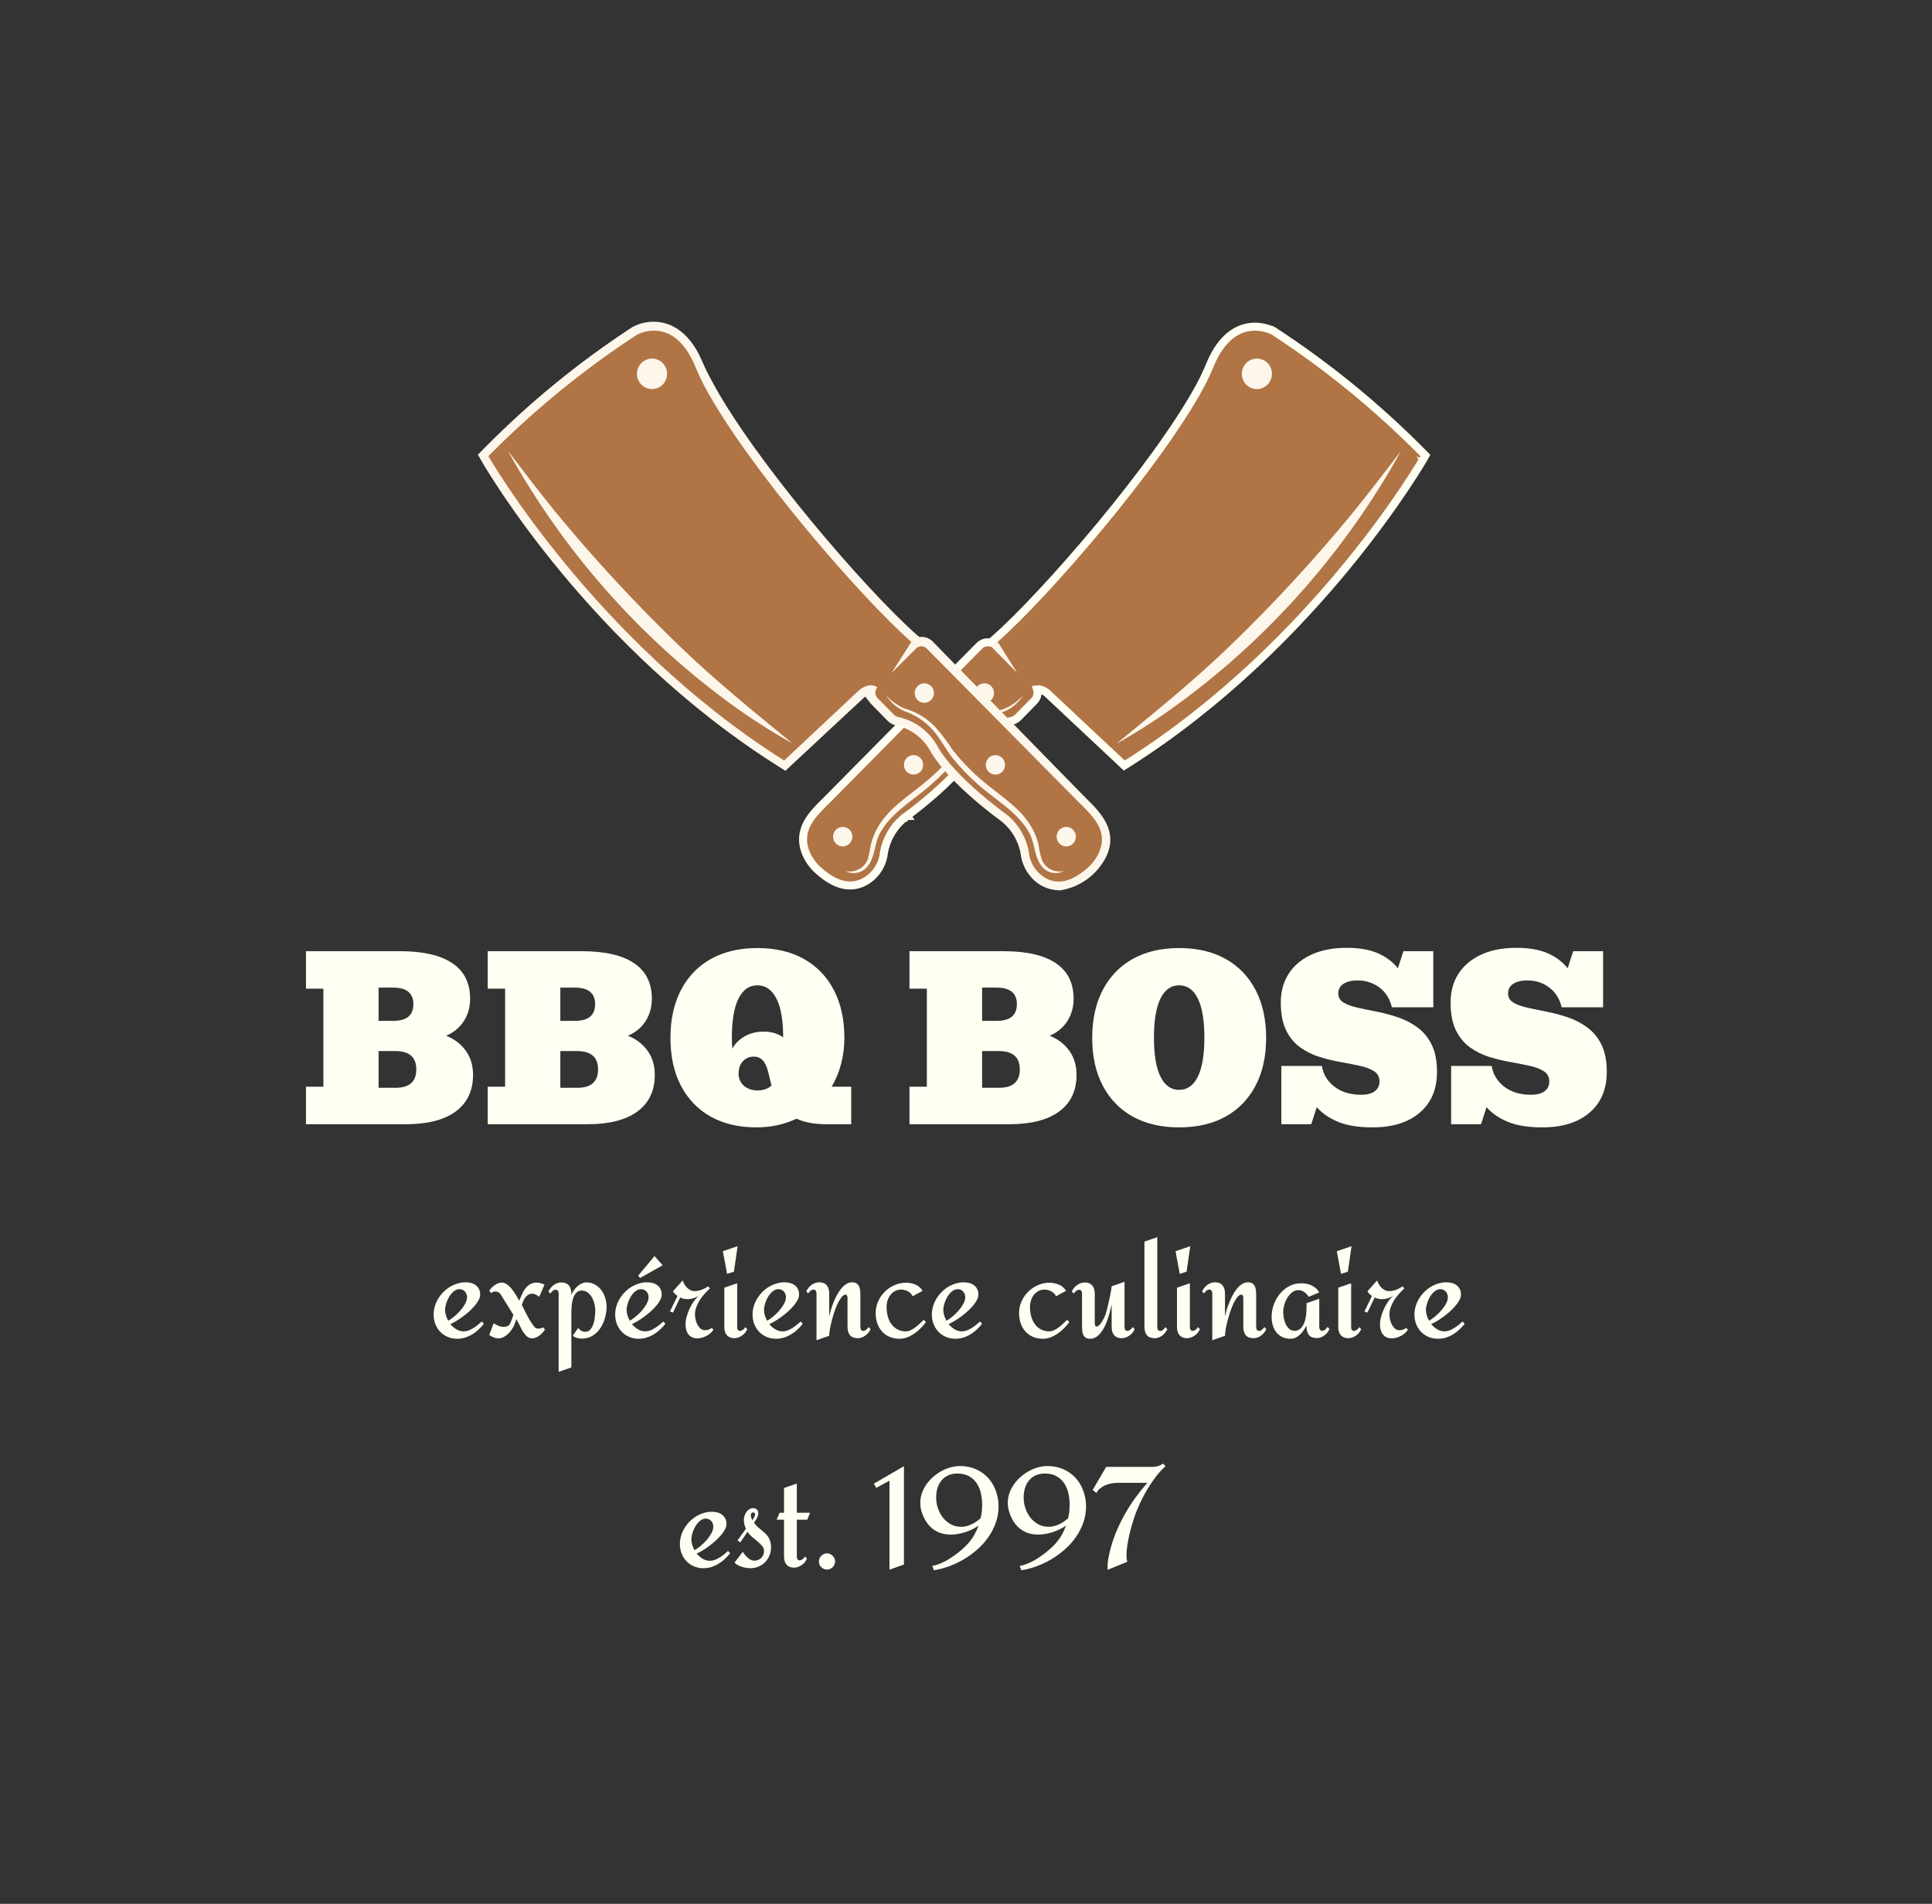 <svg width="483" height="476" viewBox="0 0 483 476" fill="none" xmlns="http://www.w3.org/2000/svg">
<rect x="0" y="0" width="483" height="476" fill="#333333" stroke="none"/>
<path d="M261.639 173.183C261.665 173.203 261.684 173.218 261.695 173.228L280.511 190.873L281.075 191.402L281.729 190.989C305.642 175.888 324.197 156.78 336.768 141.46C343.056 133.798 347.852 127.077 351.078 122.268C352.691 119.863 353.912 117.937 354.731 116.609C355.14 115.945 355.449 115.431 355.656 115.081C355.76 114.907 355.838 114.773 355.891 114.683L355.95 114.58L355.966 114.553L355.97 114.546L355.971 114.544C355.971 114.543 355.971 114.543 355.103 114.047L355.971 114.543L356.348 113.884L355.815 113.344C344.496 101.874 332.005 91.657 318.552 82.866L318.527 82.85L318.501 82.835L318.005 83.704C318.501 82.835 318.5 82.835 318.499 82.834L318.498 82.833L318.495 82.831L318.485 82.826L318.456 82.81C318.432 82.797 318.4 82.78 318.36 82.759C318.279 82.718 318.164 82.662 318.02 82.596C317.731 82.466 317.319 82.3 316.81 82.144C315.795 81.835 314.366 81.561 312.737 81.727C309.384 82.069 305.507 84.236 302.671 90.814L302.667 90.824L302.663 90.834C301.899 92.72 301.041 94.564 300.092 96.361C294.593 106.511 284.873 119.617 274.941 131.583C265.011 143.548 254.932 154.297 248.749 159.737C248.748 159.738 248.748 159.739 248.747 159.739L247.667 160.68C247.426 160.616 247.176 160.582 246.922 160.582C246.177 160.582 245.463 160.87 244.924 161.384L244.914 161.394L244.903 161.405L206.557 200.175C204.784 201.893 202.943 203.725 201.832 205.805C200.683 207.958 200.31 210.382 201.44 213.194L201.442 213.198C202.167 214.981 203.311 216.559 204.775 217.795C206.553 219.365 208.629 220.744 210.88 221.22C213.201 221.71 215.611 221.217 217.909 219.227L217.916 219.22L217.923 219.214C219.662 217.648 220.756 215.481 220.993 213.143C221.645 209.453 223.698 206.172 226.708 204.004L226.709 204.004L226.123 203.193C226.709 204.004 226.709 204.004 226.709 204.004L226.71 204.003L226.712 204.002L226.719 203.996L226.746 203.976C226.76 203.966 226.777 203.954 226.798 203.938C226.814 203.927 226.831 203.914 226.851 203.9C226.942 203.833 227.076 203.734 227.247 203.607C227.588 203.351 228.08 202.979 228.684 202.509C229.891 201.569 231.548 200.237 233.348 198.665C236.922 195.543 241.154 191.397 243.491 187.472L243.505 187.448L243.519 187.422C244.449 185.635 245.749 184.073 247.329 182.844C248.9 181.621 250.71 180.754 252.638 180.303C253.396 180.173 254.091 179.803 254.625 179.249C254.626 179.248 254.627 179.247 254.629 179.245L258.572 175.221L258.573 175.22C259.102 174.679 259.397 173.951 259.397 173.195C259.397 172.906 259.354 172.622 259.272 172.351C259.68 172.3 260.103 172.386 260.52 172.548C260.868 172.684 261.172 172.861 261.392 173.007C261.5 173.079 261.584 173.141 261.639 173.183Z" fill="#B07445" stroke="#FFFFF3" stroke-width="2"/>
<path d="M210.686 211.627C212.016 211.627 213.093 210.534 213.093 209.187C213.093 207.839 212.016 206.747 210.686 206.747C209.357 206.747 208.279 207.839 208.279 209.187C208.279 210.534 209.357 211.627 210.686 211.627Z" fill="#FDF6EB"/>
<path d="M228.389 193.67C229.719 193.67 230.796 192.578 230.796 191.23C230.796 189.883 229.719 188.79 228.389 188.79C227.06 188.79 225.982 189.883 225.982 191.23C225.982 192.578 227.06 193.67 228.389 193.67Z" fill="#FDF6EB"/>
<path d="M247.812 174.998C247.356 175.456 246.74 175.713 246.098 175.713C245.456 175.713 244.84 175.456 244.385 174.998C244.051 174.655 243.825 174.22 243.735 173.748C243.645 173.275 243.695 172.786 243.878 172.342C244.061 171.898 244.369 171.519 244.765 171.253C245.16 170.986 245.624 170.844 246.098 170.844C246.573 170.844 247.037 170.986 247.432 171.253C247.827 171.519 248.136 171.898 248.319 172.342C248.502 172.786 248.552 173.275 248.461 173.748C248.371 174.22 248.145 174.655 247.812 174.998Z" fill="#FDF6EB"/>
<path d="M350.258 112.747C336.532 137.529 317.672 159.002 294.977 175.688C289.89 179.449 284.578 182.886 279.07 185.979C288.96 177.863 298.823 169.905 308.032 160.967C318.77 150.556 328.911 139.53 338.406 127.945C342.462 122.905 346.36 117.839 350.258 112.747Z" fill="#FDF6EB"/>
<path d="M255.808 173.83C254.723 175.577 253.147 176.954 251.282 177.783C248.46 178.727 245.939 180.421 243.983 182.689C242.23 184.679 241.053 187.066 239.457 189.188C237.441 191.725 235.199 194.069 232.759 196.19C228.39 200.116 222.739 203.086 219.913 208.471C218.605 210.964 218.736 214.306 217.036 216.428C216.412 217.313 215.491 217.937 214.445 218.181C213.399 218.426 212.301 218.274 211.358 217.754C212.475 218.03 213.652 217.89 214.675 217.36C215.698 216.829 216.499 215.943 216.931 214.863C217.275 213.636 217.538 212.386 217.716 211.123C218.081 209.696 218.626 208.323 219.338 207.038C222.242 201.734 227.945 198.577 232.419 194.625C234.908 192.465 237.186 190.067 239.221 187.464C240.57 185.363 242.083 183.376 243.747 181.522C245.814 179.482 248.349 177.996 251.125 177.199C252.915 176.446 254.516 175.295 255.808 173.83Z" fill="#FDF6EB"/>
<path d="M316.926 96.116C316.405 96.664 315.734 97.041 315 97.199C314.265 97.358 313.501 97.29 312.805 97.005C312.109 96.72 311.512 96.231 311.092 95.6C310.673 94.969 310.448 94.225 310.448 93.463C310.448 92.702 310.673 91.959 311.092 91.328C311.512 90.696 312.109 90.207 312.805 89.922C313.501 89.637 314.265 89.569 315 89.728C315.734 89.886 316.405 90.263 316.926 90.811C317.604 91.523 317.983 92.474 317.983 93.463C317.983 94.453 317.604 95.404 316.926 96.116Z" fill="#FDF6EB"/>
<path d="M254.318 168.261L247.935 161.789L249.426 160.49L254.318 168.261Z" fill="#FDF6EB"/>
<path d="M264.71 222.582C262.445 222.55 260.268 221.683 258.588 220.142C256.646 218.369 255.416 215.932 255.135 213.298C254.492 209.959 252.622 206.991 249.902 204.996C249.431 204.678 237.449 195.978 232.766 188.101C231.915 186.456 230.728 185.014 229.285 183.871C227.841 182.727 226.174 181.909 224.394 181.47C223.4 181.304 222.483 180.821 221.778 180.091L217.854 176.086L217.644 175.847L216.284 174.149L196.348 192.716L194.962 191.841C147.372 161.975 121.393 117.017 120.294 115.107L119.483 113.675L120.635 112.508C131.982 100.927 144.534 90.629 158.073 81.793C159.731 80.897 161.583 80.433 163.462 80.441C166.392 80.441 171.86 81.714 175.523 90.281C176.307 92.092 177.18 93.863 178.139 95.586C188.787 115.346 216.493 147.519 229.234 158.765L229.81 159.243H230.568C231.557 159.274 232.494 159.692 233.185 160.41L271.486 199.559C275.541 203.485 279.335 207.755 276.719 213.829C275.598 216.223 273.897 218.289 271.774 219.833C269.65 221.378 267.175 222.351 264.579 222.661L264.71 222.582Z" fill="#FDF6EB"/>
<path d="M219.37 171.868C219.025 172.221 218.831 172.698 218.831 173.194C218.831 173.691 219.025 174.168 219.37 174.52L223.347 178.552C223.734 178.957 224.238 179.226 224.786 179.321C226.869 179.808 228.823 180.745 230.516 182.068C232.209 183.391 233.601 185.069 234.596 186.987C239.07 194.546 251.079 203.219 251.079 203.219C254.312 205.548 256.511 209.073 257.201 213.033C257.418 215.136 258.396 217.083 259.948 218.497C264.081 222.078 268.32 220.115 271.799 217.065C273.156 215.928 274.216 214.471 274.886 212.821C276.875 207.808 273.578 204.36 269.994 200.885L231.64 162.107C231.286 161.77 230.818 161.582 230.332 161.582C229.846 161.582 229.378 161.77 229.024 162.107L229.338 161.789C228.841 161.391 228.344 160.967 227.82 160.489C215.367 149.509 187.347 117.309 176.255 96.832C175.288 95.004 174.415 93.128 173.638 91.209C168.197 78.584 159.223 83.703 159.223 83.703C145.821 92.453 133.376 102.625 122.099 114.046C122.099 114.046 148.418 160.092 196.033 190.143L214.87 172.478C214.87 172.478 217.303 170.383 219.37 171.868Z" fill="#B07445"/>
<path d="M266.564 211.627C267.893 211.627 268.971 210.534 268.971 209.187C268.971 207.839 267.893 206.746 266.564 206.746C265.235 206.746 264.157 207.839 264.157 209.187C264.157 210.534 265.235 211.627 266.564 211.627Z" fill="#FDF6EB"/>
<path d="M248.855 193.671C250.184 193.671 251.262 192.578 251.262 191.231C251.262 189.883 250.184 188.79 248.855 188.79C247.526 188.79 246.448 189.883 246.448 191.231C246.448 192.578 247.526 193.671 248.855 193.671Z" fill="#FDF6EB"/>
<path d="M229.365 174.998C229.821 175.456 230.437 175.713 231.079 175.713C231.721 175.713 232.337 175.456 232.792 174.998C233.126 174.655 233.352 174.22 233.442 173.748C233.532 173.275 233.482 172.786 233.299 172.342C233.116 171.898 232.808 171.519 232.413 171.253C232.017 170.986 231.553 170.844 231.079 170.844C230.604 170.844 230.14 170.986 229.745 171.253C229.35 171.519 229.041 171.898 228.858 172.342C228.675 172.786 228.626 173.275 228.716 173.748C228.806 174.22 229.032 174.655 229.365 174.998Z" fill="#FDF6EB"/>
<path d="M126.994 112.747C140.708 137.537 159.57 159.013 182.275 175.688C187.359 179.415 192.663 182.825 198.156 185.899C188.266 177.783 178.403 169.826 169.22 160.887C158.483 150.495 148.333 139.497 138.819 127.945C134.764 122.905 130.866 117.839 126.994 112.747Z" fill="#FDF6EB"/>
<path d="M221.519 173.83C222.603 175.577 224.18 176.954 226.045 177.783C228.867 178.727 231.388 180.421 233.344 182.689C235.097 184.679 236.274 187.066 237.87 189.188C239.892 191.72 242.134 194.063 244.568 196.19C248.963 200.116 254.614 203.086 257.439 208.471C258.721 210.964 258.617 214.306 260.317 216.428C260.936 217.311 261.853 217.934 262.894 218.179C263.936 218.423 265.029 218.272 265.968 217.754C264.855 218.035 263.679 217.896 262.659 217.365C261.639 216.833 260.844 215.944 260.422 214.863C260.056 213.639 259.785 212.389 259.611 211.123C259.268 209.693 258.731 208.318 258.015 207.038C255.085 201.734 249.381 198.577 244.934 194.625C242.451 192.458 240.174 190.06 238.132 187.464C236.769 185.342 235.238 183.337 233.553 181.469C231.481 179.422 228.936 177.936 226.149 177.146C224.385 176.397 222.805 175.266 221.519 173.83Z" fill="#FDF6EB"/>
<path d="M160.296 96.116C160.817 96.664 161.488 97.041 162.223 97.199C162.957 97.358 163.721 97.29 164.417 97.005C165.114 96.72 165.71 96.231 166.13 95.6C166.55 94.969 166.774 94.225 166.774 93.463C166.774 92.702 166.55 91.959 166.13 91.328C165.71 90.696 165.114 90.207 164.417 89.922C163.721 89.637 162.957 89.569 162.223 89.728C161.488 89.886 160.817 90.263 160.296 90.811C159.618 91.523 159.239 92.474 159.239 93.463C159.239 94.453 159.618 95.404 160.296 96.116Z" fill="#FDF6EB"/>
<path d="M222.896 168.261L229.358 161.789C228.861 161.391 228.363 160.967 227.84 160.49L222.896 168.261Z" fill="#FDF6EB"/>
<path d="M76.493 281.082V271.707H80.841V247.195H76.493V237.82H99.945C105.743 237.82 110.118 238.816 113.071 240.809C116.042 242.802 117.528 245.773 117.528 249.722C117.528 251.806 117.011 253.654 115.979 255.266C114.964 256.879 113.488 258.11 111.549 258.962C113.632 259.795 115.272 261.054 116.468 262.739C117.663 264.406 118.261 266.408 118.261 268.745C118.261 272.712 116.812 275.765 113.913 277.903C111.015 280.023 106.866 281.082 101.467 281.082H76.493ZM98.288 246.923H94.646V255.239H98.288C101.657 255.239 103.342 253.853 103.342 251.081C103.342 248.309 101.657 246.923 98.288 246.923ZM94.646 271.979H98.858C102.337 271.979 104.076 270.448 104.076 267.386C104.076 264.324 102.337 262.794 98.858 262.794H94.646V271.979ZM121.93 281.082V271.707H126.278V247.195H121.93V237.82H145.382C151.179 237.82 155.554 238.816 158.507 240.809C161.479 242.802 162.964 245.773 162.964 249.722C162.964 251.806 162.448 253.654 161.415 255.266C160.401 256.879 158.924 258.11 156.986 258.962C159.069 259.795 160.709 261.054 161.904 262.739C163.1 264.406 163.698 266.408 163.698 268.745C163.698 272.712 162.248 275.765 159.35 277.903C156.451 280.023 152.302 281.082 146.904 281.082H121.93ZM143.724 246.923H140.083V255.239H143.724C147.094 255.239 148.779 253.853 148.779 251.081C148.779 248.309 147.094 246.923 143.724 246.923ZM140.083 271.979H144.295C147.773 271.979 149.512 270.448 149.512 267.386C149.512 264.324 147.773 262.794 144.295 262.794H140.083V271.979ZM189.079 281.87C184.695 281.87 180.891 280.974 177.666 279.18C174.459 277.368 171.977 274.787 170.22 271.435C168.481 268.084 167.611 264.107 167.611 259.505C167.611 254.868 168.49 250.873 170.247 247.521C172.004 244.152 174.504 241.561 177.747 239.749C181.008 237.938 184.876 237.032 189.351 237.032C193.844 237.032 197.712 237.938 200.955 239.749C204.198 241.561 206.698 244.152 208.455 247.521C210.212 250.873 211.091 254.868 211.091 259.505C211.091 261.824 210.81 264.016 210.249 266.082C209.705 268.129 208.926 270.004 207.911 271.707H212.803V281.082H206.607C203.636 281.082 201.145 280.62 199.134 279.696C196.072 281.146 192.721 281.87 189.079 281.87ZM182.965 259.424C182.965 260.384 183.001 261.308 183.074 262.196C183.798 260.891 184.84 259.859 186.199 259.098C187.557 258.319 189.125 257.929 190.9 257.929C192.838 257.929 194.469 258.409 195.791 259.37C195.791 255.094 195.23 251.86 194.107 249.668C192.983 247.458 191.398 246.353 189.351 246.353C187.304 246.353 185.728 247.458 184.623 249.668C183.517 251.878 182.965 255.13 182.965 259.424ZM184.65 268.419C184.65 269.687 185.103 270.711 186.008 271.49C186.914 272.25 188.056 272.631 189.433 272.631C190.828 272.631 191.978 272.223 192.884 271.408L192.096 268.229C191.751 266.779 191.289 265.747 190.71 265.131C190.148 264.497 189.387 264.18 188.427 264.18C187.322 264.18 186.416 264.569 185.71 265.348C185.003 266.109 184.65 267.133 184.65 268.419ZM227.369 281.082V271.707H231.717V247.195H227.369V237.82H250.821C256.618 237.82 260.993 238.816 263.946 240.809C266.917 242.802 268.403 245.773 268.403 249.722C268.403 251.806 267.887 253.654 266.854 255.266C265.839 256.879 264.363 258.11 262.424 258.962C264.508 259.795 266.147 261.054 267.343 262.739C268.539 264.406 269.137 266.408 269.137 268.745C269.137 272.712 267.687 275.765 264.789 277.903C261.89 280.023 257.741 281.082 252.343 281.082H227.369ZM249.163 246.923H245.522V255.239H249.163C252.533 255.239 254.218 253.853 254.218 251.081C254.218 248.309 252.533 246.923 249.163 246.923ZM245.522 271.979H249.734C253.212 271.979 254.951 270.448 254.951 267.386C254.951 264.324 253.212 262.794 249.734 262.794H245.522V271.979ZM294.79 281.87C290.315 281.87 286.447 280.974 283.186 279.18C279.943 277.368 277.443 274.787 275.686 271.435C273.929 268.084 273.05 264.107 273.05 259.505C273.05 254.868 273.929 250.873 275.686 247.521C277.443 244.152 279.943 241.561 283.186 239.749C286.447 237.938 290.315 237.032 294.79 237.032C299.283 237.032 303.151 237.938 306.394 239.749C309.636 241.561 312.137 244.152 313.894 247.521C315.651 250.873 316.53 254.868 316.53 259.505C316.53 264.107 315.651 268.084 313.894 271.435C312.137 274.787 309.636 277.368 306.394 279.18C303.151 280.974 299.283 281.87 294.79 281.87ZM294.79 272.495C296.819 272.495 298.377 271.39 299.464 269.18C300.551 266.969 301.094 263.718 301.094 259.424C301.094 255.13 300.551 251.878 299.464 249.668C298.377 247.458 296.819 246.353 294.79 246.353C292.761 246.353 291.203 247.458 290.116 249.668C289.029 251.878 288.485 255.13 288.485 259.424C288.485 263.718 289.029 266.969 290.116 269.18C291.203 271.39 292.761 272.495 294.79 272.495ZM343.107 281.87C339.665 281.87 336.82 281.418 334.574 280.512C332.328 279.588 330.534 278.356 329.193 276.816L327.807 281.082H320.334V266.517H330.471C330.815 268.618 331.866 270.348 333.623 271.707C335.38 273.048 337.599 273.718 340.281 273.718C341.748 273.718 342.88 273.428 343.678 272.848C344.475 272.25 344.873 271.435 344.873 270.403C344.873 269.279 344.429 268.428 343.542 267.848C342.654 267.268 341.476 266.815 340.009 266.489C338.542 266.163 336.929 265.846 335.172 265.538C333.415 265.23 331.657 264.805 329.9 264.261C328.143 263.718 326.53 262.92 325.063 261.87C323.595 260.819 322.418 259.397 321.53 257.603C320.642 255.792 320.198 253.473 320.198 250.646C320.198 247.911 320.851 245.519 322.155 243.472C323.478 241.425 325.371 239.831 327.835 238.689C330.298 237.548 333.251 236.977 336.694 236.977C339.773 236.977 342.346 237.421 344.411 238.309C346.477 239.197 348.161 240.456 349.466 242.086L350.852 237.82H358.325V251.842H347.971C347.446 249.686 346.395 248.029 344.819 246.869C343.261 245.71 341.449 245.13 339.384 245.13C337.917 245.13 336.748 245.411 335.878 245.972C335.009 246.516 334.574 247.322 334.574 248.391C334.574 249.387 335.018 250.148 335.906 250.674C336.793 251.199 337.971 251.625 339.438 251.951C340.906 252.277 342.518 252.612 344.275 252.956C346.033 253.3 347.79 253.772 349.547 254.369C351.305 254.967 352.917 255.81 354.385 256.897C355.852 257.966 357.03 259.397 357.917 261.19C358.805 262.984 359.249 265.257 359.249 268.011C359.249 272.323 357.818 275.711 354.955 278.175C352.093 280.638 348.143 281.87 343.107 281.87ZM385.554 281.87C382.112 281.87 379.268 281.418 377.021 280.512C374.775 279.588 372.981 278.356 371.641 276.816L370.255 281.082H362.782V266.517H372.918C373.262 268.618 374.313 270.348 376.07 271.707C377.827 273.048 380.047 273.718 382.728 273.718C384.195 273.718 385.328 273.428 386.125 272.848C386.922 272.25 387.321 271.435 387.321 270.403C387.321 269.279 386.877 268.428 385.989 267.848C385.101 267.268 383.924 266.815 382.456 266.489C380.989 266.163 379.376 265.846 377.619 265.538C375.862 265.23 374.105 264.805 372.347 264.261C370.59 263.718 368.977 262.92 367.51 261.87C366.043 260.819 364.865 259.397 363.977 257.603C363.09 255.792 362.646 253.473 362.646 250.646C362.646 247.911 363.298 245.519 364.602 243.472C365.925 241.425 367.818 239.831 370.282 238.689C372.746 237.548 375.699 236.977 379.141 236.977C382.221 236.977 384.793 237.421 386.859 238.309C388.924 239.197 390.609 240.456 391.913 242.086L393.299 237.82H400.772V251.842H390.419C389.893 249.686 388.842 248.029 387.266 246.869C385.708 245.71 383.897 245.13 381.831 245.13C380.364 245.13 379.195 245.411 378.326 245.972C377.456 246.516 377.021 247.322 377.021 248.391C377.021 249.387 377.465 250.148 378.353 250.674C379.241 251.199 380.418 251.625 381.886 251.951C383.353 252.277 384.965 252.612 386.723 252.956C388.48 253.3 390.237 253.772 391.995 254.369C393.752 254.967 395.364 255.81 396.832 256.897C398.299 257.966 399.477 259.397 400.365 261.19C401.252 262.984 401.696 265.257 401.696 268.011C401.696 272.323 400.265 275.711 397.403 278.175C394.54 280.638 390.591 281.87 385.554 281.87Z" fill="#FFFFF3"/>
<path d="M120.968 330.966C120.561 331.49 120.112 331.979 119.623 332.433C119.146 332.888 118.622 333.284 118.051 333.621C117.492 333.959 116.898 334.227 116.269 334.425C115.64 334.623 114.988 334.722 114.312 334.722C113.451 334.722 112.659 334.57 111.937 334.268C111.214 333.953 110.591 333.528 110.067 332.992C109.543 332.445 109.136 331.804 108.844 331.071C108.553 330.325 108.408 329.528 108.408 328.677C108.408 327.979 108.507 327.291 108.705 326.616C108.903 325.94 109.182 325.306 109.543 324.712C109.904 324.118 110.329 323.57 110.818 323.07C111.319 322.557 111.867 322.12 112.461 321.759C113.055 321.398 113.683 321.119 114.347 320.921C115.011 320.711 115.692 320.606 116.391 320.606C116.88 320.606 117.34 320.665 117.771 320.781C118.214 320.898 118.604 321.084 118.942 321.34C119.28 321.585 119.547 321.905 119.745 322.301C119.943 322.685 120.042 323.145 120.042 323.681C120.042 324.124 119.908 324.589 119.641 325.079C119.384 325.568 119.041 326.057 118.61 326.546C118.191 327.035 117.713 327.519 117.177 327.996C116.642 328.462 116.094 328.899 115.535 329.306C114.988 329.702 114.458 330.052 113.946 330.354C113.433 330.657 112.985 330.89 112.6 331.053C113.031 331.589 113.532 332.026 114.103 332.363C114.673 332.701 115.279 332.87 115.92 332.87C116.327 332.87 116.741 332.794 117.16 332.643C117.579 332.48 117.981 332.276 118.365 332.032C118.761 331.787 119.134 331.519 119.483 331.228C119.844 330.937 120.165 330.663 120.444 330.407L120.968 330.966ZM116.758 324.327C116.758 324.06 116.712 323.803 116.618 323.559C116.537 323.314 116.415 323.105 116.252 322.93C116.088 322.744 115.89 322.598 115.658 322.493C115.436 322.377 115.18 322.318 114.889 322.318C114.365 322.318 113.881 322.505 113.439 322.877C112.996 323.238 112.612 323.687 112.286 324.223C111.971 324.758 111.721 325.329 111.535 325.935C111.36 326.529 111.273 327.053 111.273 327.507C111.273 327.949 111.343 328.404 111.482 328.87C111.622 329.335 111.814 329.784 112.059 330.215C112.525 329.958 113.031 329.603 113.579 329.149C114.126 328.695 114.633 328.2 115.099 327.664C115.576 327.117 115.972 326.552 116.286 325.97C116.601 325.387 116.758 324.84 116.758 324.327ZM136.114 321.2L134.804 324.24C134.548 324.03 134.263 323.85 133.948 323.699C133.645 323.535 133.331 323.454 133.005 323.454C132.749 323.454 132.504 323.506 132.271 323.611C132.05 323.716 131.846 323.856 131.66 324.03C131.473 324.205 131.31 324.403 131.171 324.624C131.031 324.834 130.914 325.044 130.821 325.253L130.472 326.249C130.716 326.762 130.955 327.251 131.188 327.717C131.386 328.113 131.59 328.514 131.799 328.922C132.009 329.318 132.184 329.632 132.324 329.865C132.545 330.203 132.766 330.552 132.987 330.913C133.209 331.263 133.453 331.583 133.721 331.874C133.838 332.002 133.977 332.09 134.14 332.136C134.315 332.171 134.472 332.189 134.612 332.189C134.833 332.189 135.043 332.16 135.241 332.101C135.439 332.043 135.625 331.967 135.8 331.874L136.237 332.433C136.074 332.69 135.876 332.946 135.643 333.202C135.41 333.458 135.154 333.691 134.874 333.901C134.606 334.11 134.315 334.279 134.001 334.407C133.698 334.547 133.389 334.617 133.075 334.617C132.795 334.617 132.545 334.57 132.324 334.477C132.114 334.396 131.922 334.285 131.747 334.145C131.572 333.994 131.409 333.819 131.258 333.621C131.107 333.423 130.949 333.219 130.786 333.01C130.658 332.812 130.518 332.573 130.367 332.294C130.227 332.002 130.082 331.705 129.93 331.403C129.779 331.1 129.627 330.809 129.476 330.529C129.325 330.238 129.179 329.993 129.039 329.795C128.981 329.993 128.929 330.191 128.882 330.389C128.835 330.552 128.783 330.721 128.725 330.896C128.667 331.071 128.614 331.205 128.568 331.298C128.393 331.67 128.172 332.055 127.904 332.451C127.636 332.847 127.327 333.208 126.978 333.534C126.64 333.848 126.267 334.11 125.86 334.32C125.452 334.518 125.021 334.617 124.567 334.617C124.159 334.617 123.763 334.536 123.379 334.372C122.995 334.221 122.64 334.017 122.313 333.761L123.414 330.861C123.787 331.094 124.194 331.304 124.637 331.49C125.08 331.665 125.522 331.752 125.965 331.752C126.104 331.752 126.25 331.74 126.401 331.717C126.553 331.682 126.698 331.636 126.838 331.577C126.99 331.507 127.123 331.426 127.24 331.333C127.356 331.228 127.444 331.106 127.502 330.966C127.583 330.814 127.671 330.616 127.764 330.372C127.857 330.127 127.95 329.883 128.044 329.638C128.148 329.359 128.253 329.062 128.358 328.747L125.074 323.489C124.922 323.314 124.736 323.174 124.515 323.07C124.305 322.953 124.084 322.895 123.851 322.895C123.653 322.895 123.466 322.936 123.292 323.017C123.117 323.087 122.948 323.186 122.785 323.314L122.313 322.703C122.477 322.458 122.669 322.219 122.89 321.987C123.123 321.742 123.373 321.526 123.641 321.34C123.909 321.142 124.194 320.985 124.497 320.868C124.8 320.74 125.109 320.676 125.423 320.676C125.807 320.676 126.163 320.775 126.489 320.973C126.815 321.16 127.118 321.393 127.397 321.672C127.677 321.952 127.933 322.254 128.166 322.58C128.399 322.907 128.608 323.209 128.795 323.489C128.888 323.617 128.987 323.78 129.092 323.978C129.208 324.164 129.319 324.351 129.424 324.537C129.552 324.747 129.674 324.974 129.79 325.218C129.907 324.939 130.029 324.659 130.157 324.38C130.262 324.147 130.367 323.908 130.472 323.664C130.588 323.407 130.693 323.186 130.786 323C130.961 322.674 131.159 322.371 131.38 322.091C131.601 321.812 131.846 321.567 132.114 321.358C132.393 321.148 132.696 320.985 133.022 320.868C133.348 320.74 133.704 320.676 134.088 320.676C134.449 320.676 134.798 320.723 135.136 320.816C135.474 320.909 135.8 321.037 136.114 321.2ZM145.408 334.687C145.001 334.687 144.611 334.629 144.238 334.512C143.865 334.407 143.516 334.227 143.19 333.971L144.552 332.014C144.774 332.317 145.03 332.556 145.321 332.73C145.624 332.893 145.956 332.975 146.317 332.975C146.689 332.975 147.01 332.882 147.278 332.695C147.545 332.497 147.767 332.241 147.941 331.927C148.128 331.612 148.279 331.263 148.396 330.879C148.512 330.483 148.599 330.087 148.658 329.691C148.716 329.295 148.757 328.916 148.78 328.555C148.803 328.182 148.815 327.868 148.815 327.612C148.815 327.123 148.745 326.593 148.605 326.022C148.477 325.451 148.273 324.916 147.994 324.415C147.726 323.914 147.377 323.501 146.946 323.174C146.515 322.837 146.002 322.668 145.408 322.668C145.001 322.668 144.651 322.773 144.36 322.982C144.081 323.18 143.842 323.448 143.644 323.786C143.458 324.112 143.306 324.49 143.19 324.921C143.085 325.341 143.003 325.766 142.945 326.197C142.899 326.616 142.869 327.029 142.858 327.437C142.846 327.833 142.84 328.177 142.84 328.468V341.884L139.661 343.002V323.384C139.661 323.151 139.603 322.942 139.486 322.755C139.37 322.557 139.189 322.458 138.945 322.458C138.653 322.458 138.386 322.569 138.141 322.79C137.908 323 137.722 323.209 137.582 323.419L137.11 322.895C137.25 322.604 137.425 322.324 137.634 322.056C137.856 321.777 138.1 321.532 138.368 321.323C138.648 321.113 138.945 320.95 139.259 320.834C139.585 320.705 139.923 320.641 140.272 320.641C140.773 320.641 141.186 320.717 141.513 320.868C141.839 321.008 142.101 321.212 142.299 321.48C142.497 321.748 142.636 322.068 142.718 322.441C142.8 322.813 142.84 323.227 142.84 323.681C143.027 323.32 143.242 322.959 143.487 322.598C143.743 322.225 144.028 321.899 144.343 321.62C144.657 321.328 145.001 321.096 145.373 320.921C145.758 320.735 146.177 320.641 146.631 320.641C147.435 320.641 148.145 320.822 148.762 321.183C149.391 321.532 149.915 321.998 150.335 322.58C150.766 323.151 151.092 323.798 151.313 324.52C151.534 325.242 151.645 325.975 151.645 326.721C151.645 327.641 151.511 328.573 151.243 329.516C150.987 330.459 150.597 331.315 150.073 332.084C149.56 332.853 148.914 333.482 148.134 333.971C147.353 334.448 146.445 334.687 145.408 334.687ZM166.354 330.966C165.947 331.49 165.498 331.979 165.009 332.433C164.532 332.888 164.008 333.284 163.437 333.621C162.878 333.959 162.284 334.227 161.655 334.425C161.026 334.623 160.374 334.722 159.698 334.722C158.837 334.722 158.045 334.57 157.323 334.268C156.601 333.953 155.977 333.528 155.453 332.992C154.929 332.445 154.522 331.804 154.23 331.071C153.939 330.325 153.794 329.528 153.794 328.677C153.794 327.979 153.893 327.291 154.091 326.616C154.289 325.94 154.568 325.306 154.929 324.712C155.29 324.118 155.715 323.57 156.205 323.07C156.705 322.557 157.253 322.12 157.847 321.759C158.441 321.398 159.07 321.119 159.733 320.921C160.397 320.711 161.079 320.606 161.777 320.606C162.267 320.606 162.727 320.665 163.157 320.781C163.6 320.898 163.99 321.084 164.328 321.34C164.666 321.585 164.934 321.905 165.132 322.301C165.33 322.685 165.429 323.145 165.429 323.681C165.429 324.124 165.295 324.589 165.027 325.079C164.77 325.568 164.427 326.057 163.996 326.546C163.577 327.035 163.099 327.519 162.563 327.996C162.028 328.462 161.48 328.899 160.921 329.306C160.374 329.702 159.844 330.052 159.332 330.354C158.819 330.657 158.371 330.89 157.986 331.053C158.417 331.589 158.918 332.026 159.489 332.363C160.06 332.701 160.665 332.87 161.306 332.87C161.713 332.87 162.127 332.794 162.546 332.643C162.965 332.48 163.367 332.276 163.751 332.032C164.147 331.787 164.52 331.519 164.869 331.228C165.231 330.937 165.551 330.663 165.83 330.407L166.354 330.966ZM162.144 324.327C162.144 324.06 162.098 323.803 162.004 323.559C161.923 323.314 161.801 323.105 161.638 322.93C161.475 322.744 161.277 322.598 161.044 322.493C160.822 322.377 160.566 322.318 160.275 322.318C159.751 322.318 159.268 322.505 158.825 322.877C158.382 323.238 157.998 323.687 157.672 324.223C157.358 324.758 157.107 325.329 156.921 325.935C156.746 326.529 156.659 327.053 156.659 327.507C156.659 327.949 156.729 328.404 156.868 328.87C157.008 329.335 157.2 329.784 157.445 330.215C157.911 329.958 158.417 329.603 158.965 329.149C159.512 328.695 160.019 328.2 160.485 327.664C160.962 327.117 161.358 326.552 161.673 325.97C161.987 325.387 162.144 324.84 162.144 324.327ZM159.995 319.541L159.559 318.929L163.629 314.055L165.673 316.344L159.995 319.541ZM178.356 332.468C178.146 332.794 177.89 333.091 177.587 333.359C177.285 333.615 176.953 333.837 176.592 334.023C176.231 334.209 175.852 334.355 175.456 334.46C175.06 334.565 174.67 334.617 174.286 334.617C173.773 334.617 173.331 334.524 172.958 334.338C172.597 334.14 172.3 333.883 172.067 333.569C171.834 333.254 171.659 332.888 171.543 332.468C171.438 332.049 171.386 331.612 171.386 331.158C171.386 330.564 171.473 329.929 171.648 329.254C171.834 328.567 172.079 327.891 172.381 327.227C172.696 326.564 173.051 325.946 173.447 325.376C173.843 324.805 174.262 324.333 174.705 323.961C174.297 324.228 173.849 324.438 173.36 324.589C172.882 324.741 172.393 324.817 171.892 324.817C171.531 324.817 171.217 324.787 170.949 324.729C170.681 324.671 170.384 324.56 170.058 324.397L168.241 328.188L167.49 327.891L169.377 324.03C169.179 323.891 168.963 323.716 168.73 323.506C168.509 323.285 168.346 323.07 168.241 322.86L170.669 320.135C170.774 320.449 170.92 320.769 171.106 321.096C171.292 321.41 171.508 321.695 171.753 321.952C172.009 322.196 172.288 322.4 172.591 322.563C172.906 322.726 173.243 322.808 173.604 322.808C174.222 322.808 174.821 322.697 175.404 322.476C175.986 322.243 176.528 321.963 177.028 321.637L177.5 322.109C177.057 322.516 176.609 322.971 176.155 323.471C175.712 323.961 175.31 324.485 174.949 325.044C174.588 325.603 174.297 326.191 174.076 326.808C173.855 327.425 173.744 328.048 173.744 328.677C173.744 329.038 173.791 329.446 173.884 329.9C173.989 330.343 174.146 330.768 174.355 331.176C174.565 331.572 174.827 331.909 175.142 332.189C175.456 332.457 175.835 332.591 176.277 332.591C176.58 332.591 176.871 332.538 177.151 332.433C177.442 332.317 177.704 332.177 177.937 332.014L178.356 332.468ZM184.401 311.575L183.475 317.951L181.763 318.493L180.714 312.832L184.401 311.575ZM186.811 332.329C186.543 332.899 186.229 333.336 185.868 333.639C185.519 333.942 185.181 334.163 184.855 334.303C184.47 334.466 184.08 334.559 183.684 334.582C183.172 334.582 182.747 334.501 182.409 334.338C182.071 334.174 181.803 333.959 181.605 333.691C181.407 333.423 181.268 333.12 181.186 332.783C181.116 332.445 181.081 332.101 181.081 331.752V321.952L184.296 320.851V331.839C184.296 332.119 184.36 332.34 184.488 332.503C184.616 332.666 184.779 332.754 184.977 332.765C185.187 332.765 185.408 332.69 185.641 332.538C185.885 332.387 186.118 332.142 186.34 331.804L186.811 332.329ZM200.7 330.966C200.292 331.49 199.844 331.979 199.355 332.433C198.877 332.888 198.353 333.284 197.782 333.621C197.223 333.959 196.629 334.227 196 334.425C195.371 334.623 194.719 334.722 194.044 334.722C193.182 334.722 192.39 334.57 191.668 334.268C190.946 333.953 190.323 333.528 189.799 332.992C189.275 332.445 188.867 331.804 188.576 331.071C188.285 330.325 188.139 329.528 188.139 328.677C188.139 327.979 188.238 327.291 188.436 326.616C188.634 325.94 188.913 325.306 189.275 324.712C189.636 324.118 190.061 323.57 190.55 323.07C191.051 322.557 191.598 322.12 192.192 321.759C192.786 321.398 193.415 321.119 194.079 320.921C194.743 320.711 195.424 320.606 196.123 320.606C196.612 320.606 197.072 320.665 197.503 320.781C197.945 320.898 198.335 321.084 198.673 321.34C199.011 321.585 199.279 321.905 199.477 322.301C199.675 322.685 199.774 323.145 199.774 323.681C199.774 324.124 199.64 324.589 199.372 325.079C199.116 325.568 198.772 326.057 198.341 326.546C197.922 327.035 197.444 327.519 196.909 327.996C196.373 328.462 195.826 328.899 195.267 329.306C194.719 329.702 194.189 330.052 193.677 330.354C193.164 330.657 192.716 330.89 192.332 331.053C192.763 331.589 193.263 332.026 193.834 332.363C194.405 332.701 195.01 332.87 195.651 332.87C196.059 332.87 196.472 332.794 196.891 332.643C197.311 332.48 197.712 332.276 198.097 332.032C198.493 331.787 198.865 331.519 199.215 331.228C199.576 330.937 199.896 330.663 200.176 330.407L200.7 330.966ZM196.489 324.327C196.489 324.06 196.443 323.803 196.35 323.559C196.268 323.314 196.146 323.105 195.983 322.93C195.82 322.744 195.622 322.598 195.389 322.493C195.168 322.377 194.911 322.318 194.62 322.318C194.096 322.318 193.613 322.505 193.17 322.877C192.728 323.238 192.343 323.687 192.017 324.223C191.703 324.758 191.452 325.329 191.266 325.935C191.091 326.529 191.004 327.053 191.004 327.507C191.004 327.949 191.074 328.404 191.214 328.87C191.353 329.335 191.546 329.784 191.79 330.215C192.256 329.958 192.763 329.603 193.31 329.149C193.857 328.695 194.364 328.2 194.83 327.664C195.307 327.117 195.703 326.552 196.018 325.97C196.332 325.387 196.489 324.84 196.489 324.327ZM217.645 332.329C217.505 332.631 217.325 332.917 217.104 333.185C216.882 333.452 216.632 333.691 216.352 333.901C216.085 334.11 215.793 334.273 215.479 334.39C215.165 334.518 214.838 334.582 214.501 334.582C213.581 334.582 212.911 334.332 212.492 333.831C212.084 333.318 211.88 332.626 211.88 331.752V324.642C211.88 324.56 211.874 324.467 211.863 324.362C211.863 324.246 211.845 324.141 211.81 324.048C211.775 323.943 211.729 323.856 211.671 323.786C211.612 323.716 211.531 323.681 211.426 323.681C211.1 323.681 210.768 323.879 210.43 324.275C210.104 324.671 209.784 325.183 209.469 325.812C209.167 326.441 208.881 327.146 208.613 327.926C208.357 328.706 208.13 329.481 207.932 330.25C207.734 331.007 207.577 331.717 207.46 332.381C207.356 333.045 207.303 333.575 207.303 333.971L204.124 335.089V323.349C204.124 323.116 204.065 322.907 203.949 322.72C203.833 322.522 203.652 322.423 203.407 322.423C203.116 322.423 202.848 322.534 202.604 322.755C202.371 322.965 202.185 323.174 202.045 323.384L201.573 322.86C201.713 322.569 201.888 322.289 202.097 322.021C202.319 321.742 202.563 321.497 202.831 321.288C203.11 321.078 203.407 320.915 203.722 320.799C204.048 320.67 204.386 320.606 204.735 320.606C205.644 320.606 206.296 320.863 206.692 321.375C207.099 321.876 207.303 322.557 207.303 323.419V329.114C207.408 328.637 207.548 328.095 207.722 327.489C207.909 326.872 208.13 326.249 208.386 325.62C208.643 324.991 208.928 324.38 209.242 323.786C209.568 323.18 209.924 322.645 210.308 322.179C210.692 321.701 211.112 321.323 211.566 321.043C212.02 320.752 212.509 320.606 213.033 320.606C213.581 320.606 213.994 320.729 214.274 320.973C214.553 321.206 214.751 321.509 214.868 321.882C214.996 322.243 215.066 322.645 215.077 323.087C215.089 323.53 215.095 323.955 215.095 324.362V331.839C215.095 332.072 215.153 332.288 215.269 332.486C215.386 332.672 215.566 332.765 215.811 332.765C216.079 332.765 216.329 332.66 216.562 332.451C216.807 332.23 216.999 332.014 217.139 331.804L217.645 332.329ZM231.481 330.582C231.074 331.106 230.625 331.618 230.136 332.119C229.658 332.608 229.134 333.045 228.564 333.429C228.005 333.813 227.411 334.128 226.782 334.372C226.153 334.605 225.501 334.722 224.825 334.722C223.963 334.722 223.171 334.57 222.449 334.268C221.727 333.965 221.104 333.534 220.58 332.975C220.056 332.416 219.648 331.74 219.357 330.948C219.066 330.156 218.92 329.271 218.92 328.293C218.92 327.268 219.124 326.296 219.532 325.376C219.951 324.456 220.504 323.652 221.192 322.965C221.89 322.266 222.7 321.719 223.62 321.323C224.54 320.915 225.507 320.711 226.52 320.711C226.916 320.711 227.312 320.752 227.708 320.834C228.115 320.903 228.5 321.02 228.861 321.183C229.233 321.334 229.571 321.544 229.874 321.812C230.188 322.068 230.45 322.377 230.66 322.738L228.162 324.1C228.045 323.821 227.877 323.576 227.655 323.367C227.446 323.157 227.207 322.982 226.939 322.843C226.671 322.703 226.386 322.598 226.083 322.528C225.792 322.458 225.507 322.423 225.227 322.423C224.668 322.423 224.167 322.551 223.725 322.808C223.282 323.052 222.904 323.378 222.589 323.786C222.286 324.182 222.053 324.636 221.89 325.149C221.727 325.649 221.646 326.162 221.646 326.686C221.646 327.687 221.768 328.573 222.013 329.341C222.257 330.11 222.595 330.756 223.026 331.28C223.457 331.804 223.963 332.2 224.546 332.468C225.128 332.736 225.763 332.87 226.45 332.87C226.846 332.87 227.253 332.771 227.673 332.573C228.092 332.375 228.494 332.131 228.878 331.839C229.274 331.537 229.647 331.216 229.996 330.879C230.357 330.541 230.678 330.238 230.957 329.97L231.481 330.582ZM245.527 330.966C245.119 331.49 244.671 331.979 244.182 332.433C243.704 332.888 243.18 333.284 242.609 333.621C242.05 333.959 241.456 334.227 240.827 334.425C240.198 334.623 239.546 334.722 238.871 334.722C238.009 334.722 237.217 334.57 236.495 334.268C235.773 333.953 235.15 333.528 234.626 332.992C234.102 332.445 233.694 331.804 233.403 331.071C233.112 330.325 232.966 329.528 232.966 328.677C232.966 327.979 233.065 327.291 233.263 326.616C233.461 325.94 233.741 325.306 234.102 324.712C234.463 324.118 234.888 323.57 235.377 323.07C235.878 322.557 236.425 322.12 237.019 321.759C237.613 321.398 238.242 321.119 238.906 320.921C239.57 320.711 240.251 320.606 240.95 320.606C241.439 320.606 241.899 320.665 242.33 320.781C242.772 320.898 243.162 321.084 243.5 321.34C243.838 321.585 244.106 321.905 244.304 322.301C244.502 322.685 244.601 323.145 244.601 323.681C244.601 324.124 244.467 324.589 244.199 325.079C243.943 325.568 243.599 326.057 243.168 326.546C242.749 327.035 242.272 327.519 241.736 327.996C241.2 328.462 240.653 328.899 240.094 329.306C239.546 329.702 239.016 330.052 238.504 330.354C237.991 330.657 237.543 330.89 237.159 331.053C237.59 331.589 238.09 332.026 238.661 332.363C239.232 332.701 239.837 332.87 240.478 332.87C240.886 332.87 241.299 332.794 241.718 332.643C242.138 332.48 242.539 332.276 242.924 332.032C243.32 331.787 243.692 331.519 244.042 331.228C244.403 330.937 244.723 330.663 245.003 330.407L245.527 330.966ZM241.317 324.327C241.317 324.06 241.27 323.803 241.177 323.559C241.095 323.314 240.973 323.105 240.81 322.93C240.647 322.744 240.449 322.598 240.216 322.493C239.995 322.377 239.738 322.318 239.447 322.318C238.923 322.318 238.44 322.505 237.997 322.877C237.555 323.238 237.17 323.687 236.844 324.223C236.53 324.758 236.279 325.329 236.093 325.935C235.918 326.529 235.831 327.053 235.831 327.507C235.831 327.949 235.901 328.404 236.041 328.87C236.18 329.335 236.373 329.784 236.617 330.215C237.083 329.958 237.59 329.603 238.137 329.149C238.684 328.695 239.191 328.2 239.657 327.664C240.134 327.117 240.53 326.552 240.845 325.97C241.159 325.387 241.317 324.84 241.317 324.327ZM267.329 330.582C266.921 331.106 266.473 331.618 265.984 332.119C265.506 332.608 264.982 333.045 264.411 333.429C263.852 333.813 263.258 334.128 262.629 334.372C262.001 334.605 261.348 334.722 260.673 334.722C259.811 334.722 259.019 334.57 258.297 334.268C257.575 333.965 256.952 333.534 256.428 332.975C255.904 332.416 255.496 331.74 255.205 330.948C254.914 330.156 254.768 329.271 254.768 328.293C254.768 327.268 254.972 326.296 255.38 325.376C255.799 324.456 256.352 323.652 257.039 322.965C257.738 322.266 258.547 321.719 259.467 321.323C260.388 320.915 261.354 320.711 262.367 320.711C262.763 320.711 263.159 320.752 263.555 320.834C263.963 320.903 264.347 321.02 264.708 321.183C265.081 321.334 265.419 321.544 265.722 321.812C266.036 322.068 266.298 322.377 266.508 322.738L264.01 324.1C263.893 323.821 263.724 323.576 263.503 323.367C263.293 323.157 263.055 322.982 262.787 322.843C262.519 322.703 262.233 322.598 261.931 322.528C261.64 322.458 261.354 322.423 261.075 322.423C260.516 322.423 260.015 322.551 259.572 322.808C259.13 323.052 258.751 323.378 258.437 323.786C258.134 324.182 257.901 324.636 257.738 325.149C257.575 325.649 257.493 326.162 257.493 326.686C257.493 327.687 257.616 328.573 257.86 329.341C258.105 330.11 258.443 330.756 258.874 331.28C259.304 331.804 259.811 332.2 260.393 332.468C260.976 332.736 261.61 332.87 262.298 332.87C262.694 332.87 263.101 332.771 263.52 332.573C263.94 332.375 264.341 332.131 264.726 331.839C265.122 331.537 265.494 331.216 265.844 330.879C266.205 330.541 266.525 330.238 266.805 329.97L267.329 330.582ZM283.663 332.329C283.395 332.899 283.081 333.336 282.72 333.639C282.358 333.942 282.015 334.163 281.689 334.303C281.304 334.466 280.914 334.559 280.518 334.582C279.994 334.582 279.563 334.501 279.226 334.338C278.9 334.174 278.637 333.959 278.439 333.691C278.241 333.423 278.102 333.12 278.02 332.783C277.95 332.445 277.915 332.101 277.915 331.752V326.179C277.822 326.598 277.7 327.099 277.549 327.682C277.409 328.264 277.234 328.875 277.024 329.516C276.815 330.145 276.57 330.774 276.291 331.403C276.011 332.02 275.685 332.573 275.312 333.062C274.951 333.551 274.538 333.953 274.072 334.268C273.618 334.57 273.105 334.722 272.535 334.722C272.057 334.722 271.679 334.629 271.399 334.442C271.131 334.268 270.928 334.017 270.788 333.691C270.66 333.353 270.578 332.957 270.543 332.503C270.52 332.037 270.508 331.525 270.508 330.966V323.384C270.508 323.105 270.444 322.883 270.316 322.72C270.188 322.557 270.019 322.476 269.809 322.476C269.611 322.464 269.39 322.534 269.146 322.685C268.901 322.837 268.662 323.081 268.429 323.419L267.958 322.895C268.226 322.336 268.534 321.905 268.884 321.602C269.233 321.288 269.577 321.061 269.914 320.921C270.299 320.758 270.695 320.665 271.102 320.641C271.626 320.641 272.051 320.723 272.378 320.886C272.715 321.049 272.977 321.264 273.164 321.532C273.362 321.789 273.496 322.086 273.565 322.423C273.647 322.761 273.688 323.105 273.688 323.454V330.686C273.688 331.141 273.769 331.438 273.932 331.577C274.095 331.717 274.305 331.7 274.561 331.525C274.829 331.339 275.12 331.007 275.435 330.529C275.761 330.04 276.087 329.399 276.413 328.607C276.623 327.85 276.826 327.07 277.024 326.267C277.187 325.579 277.351 324.822 277.514 323.996C277.688 323.169 277.822 322.371 277.915 321.602L281.13 320.484V331.839C281.13 332.119 281.194 332.34 281.322 332.503C281.45 332.666 281.613 332.754 281.811 332.765C282.009 332.765 282.225 332.69 282.457 332.538C282.702 332.387 282.941 332.142 283.174 331.804L283.663 332.329ZM291.839 332.329C291.699 332.631 291.518 332.917 291.297 333.185C291.087 333.452 290.849 333.691 290.581 333.901C290.313 334.11 290.016 334.273 289.69 334.39C289.375 334.518 289.049 334.582 288.712 334.582C287.803 334.582 287.139 334.332 286.72 333.831C286.312 333.318 286.109 332.626 286.109 331.752V310.439L289.323 309.321V331.839C289.323 332.072 289.375 332.288 289.48 332.486C289.585 332.672 289.771 332.765 290.039 332.765C290.307 332.765 290.558 332.66 290.791 332.451C291.035 332.23 291.227 332.014 291.367 331.804L291.839 332.329ZM297.569 311.575L296.643 317.951L294.931 318.493L293.883 312.832L297.569 311.575ZM299.98 332.329C299.712 332.899 299.397 333.336 299.036 333.639C298.687 333.942 298.349 334.163 298.023 334.303C297.639 334.466 297.248 334.559 296.852 334.582C296.34 334.582 295.915 334.501 295.577 334.338C295.239 334.174 294.972 333.959 294.774 333.691C294.576 333.423 294.436 333.12 294.354 332.783C294.284 332.445 294.249 332.101 294.249 331.752V321.952L297.464 320.851V331.839C297.464 332.119 297.528 332.34 297.656 332.503C297.784 332.666 297.947 332.754 298.145 332.765C298.355 332.765 298.576 332.69 298.809 332.538C299.054 332.387 299.287 332.142 299.508 331.804L299.98 332.329ZM316.593 332.329C316.453 332.631 316.273 332.917 316.052 333.185C315.83 333.452 315.58 333.691 315.3 333.901C315.033 334.11 314.741 334.273 314.427 334.39C314.112 334.518 313.786 334.582 313.449 334.582C312.529 334.582 311.859 334.332 311.44 333.831C311.032 333.318 310.828 332.626 310.828 331.752V324.642C310.828 324.56 310.822 324.467 310.811 324.362C310.811 324.246 310.793 324.141 310.758 324.048C310.723 323.943 310.677 323.856 310.619 323.786C310.56 323.716 310.479 323.681 310.374 323.681C310.048 323.681 309.716 323.879 309.378 324.275C309.052 324.671 308.732 325.183 308.417 325.812C308.115 326.441 307.829 327.146 307.561 327.926C307.305 328.706 307.078 329.481 306.88 330.25C306.682 331.007 306.525 331.717 306.408 332.381C306.304 333.045 306.251 333.575 306.251 333.971L303.072 335.089V323.349C303.072 323.116 303.013 322.907 302.897 322.72C302.78 322.522 302.6 322.423 302.355 322.423C302.064 322.423 301.796 322.534 301.552 322.755C301.319 322.965 301.133 323.174 300.993 323.384L300.521 322.86C300.661 322.569 300.836 322.289 301.045 322.021C301.266 321.742 301.511 321.497 301.779 321.288C302.058 321.078 302.355 320.915 302.67 320.799C302.996 320.67 303.334 320.606 303.683 320.606C304.592 320.606 305.244 320.863 305.64 321.375C306.047 321.876 306.251 322.557 306.251 323.419V329.114C306.356 328.637 306.496 328.095 306.67 327.489C306.857 326.872 307.078 326.249 307.334 325.62C307.59 324.991 307.876 324.38 308.19 323.786C308.516 323.18 308.872 322.645 309.256 322.179C309.64 321.701 310.059 321.323 310.514 321.043C310.968 320.752 311.457 320.606 311.981 320.606C312.529 320.606 312.942 320.729 313.221 320.973C313.501 321.206 313.699 321.509 313.815 321.882C313.944 322.243 314.013 322.645 314.025 323.087C314.037 323.53 314.043 323.955 314.043 324.362V331.839C314.043 332.072 314.101 332.288 314.217 332.486C314.334 332.672 314.514 332.765 314.759 332.765C315.027 332.765 315.277 332.66 315.51 332.451C315.755 332.23 315.947 332.014 316.087 331.804L316.593 332.329ZM332.368 332.294C332.228 332.596 332.054 332.882 331.844 333.15C331.634 333.417 331.39 333.656 331.11 333.866C330.843 334.075 330.546 334.244 330.219 334.372C329.905 334.489 329.573 334.547 329.224 334.547C328.304 334.547 327.64 334.297 327.232 333.796C326.836 333.284 326.638 332.591 326.638 331.717V331.403C326.429 331.799 326.19 332.195 325.922 332.591C325.666 332.987 325.369 333.342 325.031 333.656C324.705 333.971 324.338 334.227 323.93 334.425C323.523 334.623 323.069 334.722 322.568 334.722C321.811 334.722 321.141 334.576 320.559 334.285C319.976 333.994 319.487 333.604 319.091 333.115C318.695 332.614 318.398 332.032 318.2 331.368C318.002 330.704 317.903 329.999 317.903 329.254C317.903 328.241 318.078 327.233 318.427 326.232C318.788 325.218 319.289 324.316 319.93 323.524C320.582 322.732 321.357 322.091 322.253 321.602C323.162 321.101 324.169 320.851 325.276 320.851C325.718 320.851 326.161 320.892 326.603 320.973C327.046 321.055 327.465 321.189 327.861 321.375C328.269 321.55 328.636 321.783 328.962 322.074C329.299 322.365 329.573 322.72 329.783 323.14L327.18 324.24C327.04 324.019 326.877 323.809 326.691 323.611C326.516 323.402 326.318 323.221 326.097 323.07C325.887 322.918 325.66 322.796 325.415 322.703C325.171 322.61 324.914 322.563 324.647 322.563C324.041 322.563 323.499 322.749 323.022 323.122C322.556 323.495 322.154 323.955 321.817 324.502C321.49 325.05 321.24 325.632 321.065 326.249C320.891 326.866 320.803 327.425 320.803 327.926C320.803 328.369 320.844 328.87 320.926 329.429C321.019 329.976 321.176 330.494 321.397 330.983C321.619 331.473 321.91 331.886 322.271 332.224C322.632 332.561 323.086 332.73 323.633 332.73C324.064 332.73 324.437 332.637 324.751 332.451C325.066 332.253 325.334 332.002 325.555 331.7C325.776 331.385 325.957 331.03 326.097 330.634C326.248 330.226 326.359 329.813 326.429 329.394C326.51 328.974 326.562 328.561 326.586 328.153C326.621 327.734 326.638 327.361 326.638 327.035V325.83L329.818 324.712V331.804C329.818 332.037 329.876 332.253 329.992 332.451C330.109 332.637 330.289 332.73 330.534 332.73C330.825 332.73 331.087 332.626 331.32 332.416C331.565 332.195 331.757 331.973 331.897 331.752L332.368 332.294ZM337.889 311.575L336.963 317.951L335.251 318.493L334.202 312.832L337.889 311.575ZM340.299 332.329C340.032 332.899 339.717 333.336 339.356 333.639C339.007 333.942 338.669 334.163 338.343 334.303C337.958 334.466 337.568 334.559 337.172 334.582C336.66 334.582 336.235 334.501 335.897 334.338C335.559 334.174 335.291 333.959 335.093 333.691C334.895 333.423 334.756 333.12 334.674 332.783C334.604 332.445 334.569 332.101 334.569 331.752V321.952L337.784 320.851V331.839C337.784 332.119 337.848 332.34 337.976 332.503C338.104 332.666 338.267 332.754 338.465 332.765C338.675 332.765 338.896 332.69 339.129 332.538C339.374 332.387 339.606 332.142 339.828 331.804L340.299 332.329ZM351.969 332.468C351.759 332.794 351.503 333.091 351.2 333.359C350.898 333.615 350.566 333.837 350.205 334.023C349.844 334.209 349.465 334.355 349.069 334.46C348.673 334.565 348.283 334.617 347.899 334.617C347.386 334.617 346.944 334.524 346.571 334.338C346.21 334.14 345.913 333.883 345.68 333.569C345.447 333.254 345.272 332.888 345.156 332.468C345.051 332.049 344.999 331.612 344.999 331.158C344.999 330.564 345.086 329.929 345.261 329.254C345.447 328.567 345.692 327.891 345.995 327.227C346.309 326.564 346.664 325.946 347.06 325.376C347.456 324.805 347.875 324.333 348.318 323.961C347.91 324.228 347.462 324.438 346.973 324.589C346.495 324.741 346.006 324.817 345.505 324.817C345.144 324.817 344.83 324.787 344.562 324.729C344.294 324.671 343.997 324.56 343.671 324.397L341.854 328.188L341.103 327.891L342.99 324.03C342.792 323.891 342.576 323.716 342.343 323.506C342.122 323.285 341.959 323.07 341.854 322.86L344.282 320.135C344.387 320.449 344.533 320.769 344.719 321.096C344.906 321.41 345.121 321.695 345.366 321.952C345.622 322.196 345.901 322.4 346.204 322.563C346.519 322.726 346.856 322.808 347.217 322.808C347.835 322.808 348.434 322.697 349.017 322.476C349.599 322.243 350.141 321.963 350.641 321.637L351.113 322.109C350.671 322.516 350.222 322.971 349.768 323.471C349.325 323.961 348.924 324.485 348.563 325.044C348.201 325.603 347.91 326.191 347.689 326.808C347.468 327.425 347.357 328.048 347.357 328.677C347.357 329.038 347.404 329.446 347.497 329.9C347.602 330.343 347.759 330.768 347.969 331.176C348.178 331.572 348.44 331.909 348.755 332.189C349.069 332.457 349.448 332.591 349.89 332.591C350.193 332.591 350.484 332.538 350.764 332.433C351.055 332.317 351.317 332.177 351.55 332.014L351.969 332.468ZM366.172 330.966C365.764 331.49 365.316 331.979 364.827 332.433C364.349 332.888 363.825 333.284 363.254 333.621C362.695 333.959 362.101 334.227 361.473 334.425C360.844 334.623 360.191 334.722 359.516 334.722C358.654 334.722 357.862 334.57 357.14 334.268C356.418 333.953 355.795 333.528 355.271 332.992C354.747 332.445 354.339 331.804 354.048 331.071C353.757 330.325 353.611 329.528 353.611 328.677C353.611 327.979 353.71 327.291 353.908 326.616C354.106 325.94 354.386 325.306 354.747 324.712C355.108 324.118 355.533 323.57 356.022 323.07C356.523 322.557 357.07 322.12 357.664 321.759C358.258 321.398 358.887 321.119 359.551 320.921C360.215 320.711 360.896 320.606 361.595 320.606C362.084 320.606 362.544 320.665 362.975 320.781C363.418 320.898 363.808 321.084 364.145 321.34C364.483 321.585 364.751 321.905 364.949 322.301C365.147 322.685 365.246 323.145 365.246 323.681C365.246 324.124 365.112 324.589 364.844 325.079C364.588 325.568 364.244 326.057 363.814 326.546C363.394 327.035 362.917 327.519 362.381 327.996C361.845 328.462 361.298 328.899 360.739 329.306C360.191 329.702 359.662 330.052 359.149 330.354C358.637 330.657 358.188 330.89 357.804 331.053C358.235 331.589 358.736 332.026 359.306 332.363C359.877 332.701 360.483 332.87 361.123 332.87C361.531 332.87 361.944 332.794 362.364 332.643C362.783 332.48 363.185 332.276 363.569 332.032C363.965 331.787 364.338 331.519 364.687 331.228C365.048 330.937 365.368 330.663 365.648 330.407L366.172 330.966ZM361.962 324.327C361.962 324.06 361.915 323.803 361.822 323.559C361.74 323.314 361.618 323.105 361.455 322.93C361.292 322.744 361.094 322.598 360.861 322.493C360.64 322.377 360.384 322.318 360.092 322.318C359.568 322.318 359.085 322.505 358.643 322.877C358.2 323.238 357.816 323.687 357.49 324.223C357.175 324.758 356.925 325.329 356.738 325.935C356.564 326.529 356.476 327.053 356.476 327.507C356.476 327.949 356.546 328.404 356.686 328.87C356.826 329.335 357.018 329.784 357.262 330.215C357.728 329.958 358.235 329.603 358.782 329.149C359.33 328.695 359.836 328.2 360.302 327.664C360.78 327.117 361.176 326.552 361.49 325.97C361.805 325.387 361.962 324.84 361.962 324.327Z" fill="#FFFFF3"/>
<path d="M182.539 388.334C182.131 388.858 181.683 389.347 181.193 389.802C180.716 390.256 180.192 390.652 179.621 390.989C179.062 391.327 178.468 391.595 177.839 391.793C177.21 391.991 176.558 392.09 175.883 392.09C175.021 392.09 174.229 391.939 173.507 391.636C172.785 391.321 172.162 390.896 171.638 390.361C171.113 389.813 170.706 389.173 170.415 388.439C170.124 387.694 169.978 386.896 169.978 386.046C169.978 385.347 170.077 384.66 170.275 383.984C170.473 383.309 170.752 382.674 171.113 382.08C171.475 381.486 171.9 380.939 172.389 380.438C172.89 379.925 173.437 379.489 174.031 379.128C174.625 378.767 175.254 378.487 175.918 378.289C176.581 378.079 177.263 377.975 177.962 377.975C178.451 377.975 178.911 378.033 179.342 378.149C179.784 378.266 180.174 378.452 180.512 378.708C180.85 378.953 181.118 379.273 181.316 379.669C181.514 380.053 181.613 380.513 181.613 381.049C181.613 381.492 181.479 381.958 181.211 382.447C180.955 382.936 180.611 383.425 180.18 383.914C179.761 384.403 179.283 384.887 178.748 385.364C178.212 385.83 177.665 386.267 177.106 386.674C176.558 387.07 176.028 387.42 175.516 387.723C175.003 388.025 174.555 388.258 174.171 388.421C174.602 388.957 175.102 389.394 175.673 389.732C176.244 390.069 176.849 390.238 177.49 390.238C177.898 390.238 178.311 390.163 178.73 390.011C179.15 389.848 179.551 389.644 179.936 389.4C180.332 389.155 180.704 388.887 181.054 388.596C181.415 388.305 181.735 388.031 182.015 387.775L182.539 388.334ZM178.328 381.696C178.328 381.428 178.282 381.172 178.189 380.927C178.107 380.682 177.985 380.473 177.822 380.298C177.659 380.112 177.461 379.966 177.228 379.861C177.007 379.745 176.75 379.687 176.459 379.687C175.935 379.687 175.452 379.873 175.009 380.246C174.567 380.607 174.182 381.055 173.856 381.591C173.542 382.127 173.291 382.697 173.105 383.303C172.93 383.897 172.843 384.421 172.843 384.875C172.843 385.318 172.913 385.772 173.053 386.238C173.192 386.704 173.385 387.152 173.629 387.583C174.095 387.327 174.602 386.971 175.149 386.517C175.696 386.063 176.203 385.568 176.669 385.032C177.146 384.485 177.542 383.92 177.857 383.338C178.171 382.755 178.328 382.208 178.328 381.696ZM192.758 386.919C192.758 387.641 192.624 388.317 192.357 388.945C192.089 389.574 191.722 390.122 191.256 390.588C190.802 391.053 190.254 391.42 189.614 391.688C188.985 391.956 188.304 392.09 187.57 392.09C187.255 392.09 186.912 392.061 186.539 392.003C186.178 391.944 185.817 391.857 185.456 391.741C185.095 391.624 184.751 391.479 184.425 391.304C184.111 391.129 183.849 390.92 183.639 390.675L185.701 387.985C185.84 388.206 186.009 388.451 186.207 388.718C186.417 388.975 186.644 389.213 186.889 389.435C187.145 389.656 187.413 389.842 187.692 389.994C187.983 390.133 188.274 390.203 188.566 390.203C188.903 390.203 189.218 390.145 189.509 390.029C189.812 389.912 190.074 389.749 190.295 389.539C190.516 389.318 190.691 389.062 190.819 388.771C190.947 388.48 191.011 388.159 191.011 387.81C191.011 387.344 190.848 386.919 190.522 386.535C190.208 386.139 189.829 385.76 189.387 385.399C188.956 385.026 188.502 384.648 188.024 384.264C187.558 383.868 187.18 383.437 186.889 382.971L185.072 385.626L184.39 385.12L186.487 382.22C186.324 381.882 186.196 381.527 186.102 381.154C186.009 380.781 185.963 380.409 185.963 380.036C185.963 379.722 186.015 379.39 186.12 379.04C186.225 378.691 186.376 378.371 186.574 378.079C186.772 377.788 187.011 377.549 187.29 377.363C187.582 377.165 187.913 377.066 188.286 377.066C188.647 377.066 188.95 377.177 189.195 377.398C189.451 377.619 189.579 377.928 189.579 378.324C189.579 378.534 189.544 378.743 189.474 378.953C189.404 379.163 189.317 379.372 189.212 379.582C189.107 379.791 188.991 379.995 188.863 380.193C188.735 380.38 188.612 380.554 188.496 380.717C188.775 381.113 189.078 381.457 189.404 381.748C189.73 382.039 190.051 382.313 190.365 382.569C190.679 382.825 190.982 383.082 191.273 383.338C191.565 383.594 191.815 383.885 192.025 384.211C192.246 384.537 192.421 384.916 192.549 385.347C192.688 385.778 192.758 386.302 192.758 386.919ZM188.793 378.638C188.793 378.475 188.735 378.353 188.618 378.272C188.513 378.19 188.391 378.149 188.251 378.149C188.053 378.149 187.913 378.219 187.832 378.359C187.75 378.487 187.71 378.633 187.71 378.796C187.71 379.029 187.745 379.256 187.814 379.477C187.896 379.698 187.995 379.908 188.111 380.106C188.158 380.024 188.216 379.92 188.286 379.791C188.368 379.663 188.443 379.529 188.513 379.39C188.595 379.238 188.659 379.098 188.705 378.97C188.764 378.831 188.793 378.72 188.793 378.638ZM201.738 389.697C201.47 390.267 201.161 390.704 200.812 391.007C200.462 391.31 200.119 391.531 199.781 391.671C199.397 391.834 199.001 391.927 198.593 391.95C198.069 391.95 197.638 391.869 197.3 391.706C196.974 391.543 196.712 391.327 196.514 391.059C196.328 390.791 196.194 390.489 196.113 390.151C196.043 389.813 196.008 389.47 196.008 389.12V379.966H194.156L194.907 378.219H196.008V372.035L199.205 370.917V378.219H202.524L201.808 379.966H199.205V389.208C199.205 389.487 199.269 389.708 199.397 389.871C199.525 390.034 199.688 390.122 199.886 390.133C200.084 390.133 200.305 390.058 200.55 389.906C200.794 389.755 201.033 389.51 201.266 389.173L201.738 389.697ZM208.778 390.413C208.778 390.692 208.72 390.954 208.603 391.199C208.498 391.444 208.353 391.653 208.167 391.828C207.992 392.014 207.776 392.16 207.52 392.265C207.276 392.37 207.014 392.422 206.734 392.422C206.455 392.422 206.192 392.37 205.948 392.265C205.715 392.16 205.505 392.014 205.319 391.828C205.133 391.653 204.987 391.444 204.882 391.199C204.777 390.954 204.725 390.692 204.725 390.413C204.725 390.133 204.777 389.871 204.882 389.627C204.987 389.382 205.133 389.167 205.319 388.98C205.505 388.794 205.715 388.649 205.948 388.544C206.192 388.427 206.455 388.369 206.734 388.369C207.014 388.369 207.276 388.427 207.52 388.544C207.776 388.649 207.992 388.794 208.167 388.98C208.353 389.167 208.498 389.382 208.603 389.627C208.72 389.871 208.778 390.133 208.778 390.413ZM225.986 391.164L222.369 392.457V370.201L219.068 372L218.456 370.952L225.986 366.584V391.164ZM245.132 379.652C245.284 379.069 245.389 378.487 245.447 377.905C245.505 377.311 245.534 376.723 245.534 376.14C245.534 375.15 245.423 374.189 245.202 373.258C244.981 372.326 244.626 371.505 244.137 370.795C243.647 370.072 243.007 369.496 242.215 369.065C241.435 368.634 240.48 368.419 239.35 368.419C238.453 368.419 237.673 368.576 237.009 368.89C236.345 369.205 235.792 369.636 235.349 370.183C234.907 370.731 234.575 371.371 234.354 372.105C234.144 372.839 234.039 373.625 234.039 374.463C234.039 375.337 234.185 376.21 234.476 377.084C234.767 377.945 235.18 378.726 235.716 379.425C236.264 380.112 236.922 380.671 237.69 381.102C238.459 381.521 239.321 381.731 240.276 381.731C240.742 381.731 241.19 381.678 241.621 381.573C242.063 381.457 242.483 381.305 242.879 381.119C243.286 380.933 243.676 380.711 244.049 380.455C244.422 380.199 244.783 379.931 245.132 379.652ZM249.639 376.682C249.639 378.068 249.412 379.401 248.958 380.682C248.516 381.952 247.904 383.146 247.124 384.264C246.355 385.382 245.447 386.407 244.399 387.338C243.35 388.27 242.227 389.097 241.027 389.819C239.827 390.529 238.581 391.123 237.288 391.601C235.996 392.078 234.715 392.41 233.445 392.597L233.078 391.496C233.579 391.426 234.097 391.292 234.633 391.094C235.18 390.885 235.728 390.64 236.275 390.361C236.823 390.069 237.364 389.743 237.9 389.382C238.447 389.021 238.966 388.649 239.455 388.264C239.955 387.868 240.421 387.472 240.852 387.076C241.295 386.669 241.685 386.278 242.023 385.906C242.605 385.254 243.112 384.555 243.543 383.809C243.973 383.052 244.34 382.26 244.643 381.434C244.142 381.783 243.607 382.097 243.036 382.377C242.465 382.656 241.877 382.895 241.271 383.093C240.666 383.28 240.06 383.425 239.455 383.53C238.849 383.635 238.261 383.687 237.69 383.687C236.351 383.687 235.145 383.402 234.074 382.831C233.014 382.26 232.123 381.393 231.401 380.228C231.005 379.541 230.685 378.819 230.44 378.062C230.196 377.305 230.073 376.519 230.073 375.704C230.073 374.888 230.207 374.096 230.475 373.328C230.755 372.547 231.127 371.819 231.593 371.144C232.071 370.468 232.624 369.851 233.253 369.292C233.893 368.721 234.581 368.232 235.314 367.825C236.06 367.417 236.828 367.103 237.62 366.881C238.424 366.66 239.222 366.549 240.014 366.549C241.458 366.549 242.774 366.811 243.962 367.336C245.15 367.86 246.163 368.576 247.002 369.484C247.84 370.393 248.486 371.464 248.941 372.699C249.407 373.933 249.639 375.261 249.639 376.682ZM267.004 379.652C267.156 379.069 267.26 378.487 267.319 377.905C267.377 377.311 267.406 376.723 267.406 376.14C267.406 375.15 267.295 374.189 267.074 373.258C266.853 372.326 266.498 371.505 266.008 370.795C265.519 370.072 264.879 369.496 264.087 369.065C263.307 368.634 262.352 368.419 261.222 368.419C260.325 368.419 259.545 368.576 258.881 368.89C258.217 369.205 257.664 369.636 257.221 370.183C256.779 370.731 256.447 371.371 256.225 372.105C256.016 372.839 255.911 373.625 255.911 374.463C255.911 375.337 256.057 376.21 256.348 377.084C256.639 377.945 257.052 378.726 257.588 379.425C258.136 380.112 258.794 380.671 259.562 381.102C260.331 381.521 261.193 381.731 262.148 381.731C262.614 381.731 263.062 381.678 263.493 381.573C263.935 381.457 264.355 381.305 264.751 381.119C265.158 380.933 265.548 380.711 265.921 380.455C266.294 380.199 266.655 379.931 267.004 379.652ZM271.511 376.682C271.511 378.068 271.284 379.401 270.83 380.682C270.388 381.952 269.776 383.146 268.996 384.264C268.227 385.382 267.319 386.407 266.271 387.338C265.222 388.27 264.098 389.097 262.899 389.819C261.699 390.529 260.453 391.123 259.16 391.601C257.868 392.078 256.587 392.41 255.317 392.597L254.95 391.496C255.451 391.426 255.969 391.292 256.505 391.094C257.052 390.885 257.6 390.64 258.147 390.361C258.695 390.069 259.236 389.743 259.772 389.382C260.319 389.021 260.837 388.649 261.327 388.264C261.827 387.868 262.293 387.472 262.724 387.076C263.167 386.669 263.557 386.278 263.895 385.906C264.477 385.254 264.984 384.555 265.415 383.809C265.845 383.052 266.212 382.26 266.515 381.434C266.014 381.783 265.479 382.097 264.908 382.377C264.337 382.656 263.749 382.895 263.143 383.093C262.538 383.28 261.932 383.425 261.327 383.53C260.721 383.635 260.133 383.687 259.562 383.687C258.223 383.687 257.017 383.402 255.946 382.831C254.886 382.26 253.995 381.393 253.273 380.228C252.877 379.541 252.557 378.819 252.312 378.062C252.068 377.305 251.945 376.519 251.945 375.704C251.945 374.888 252.079 374.096 252.347 373.328C252.627 372.547 252.999 371.819 253.465 371.144C253.943 370.468 254.496 369.851 255.125 369.292C255.765 368.721 256.453 368.232 257.186 367.825C257.932 367.417 258.7 367.103 259.492 366.881C260.296 366.66 261.094 366.549 261.886 366.549C263.33 366.549 264.646 366.811 265.834 367.336C267.022 367.86 268.035 368.576 268.873 369.484C269.712 370.393 270.358 371.464 270.813 372.699C271.278 373.933 271.511 375.261 271.511 376.682ZM291.392 366.584C290.553 367.318 289.744 368.192 288.964 369.205C288.195 370.218 287.473 371.29 286.797 372.419C286.133 373.549 285.528 374.702 284.98 375.878C284.433 377.055 283.979 378.167 283.618 379.215C283.397 379.89 283.164 380.642 282.919 381.468C282.686 382.295 282.471 383.14 282.273 384.002C282.086 384.863 281.929 385.714 281.801 386.552C281.685 387.379 281.626 388.13 281.626 388.806C281.626 389.097 281.638 389.382 281.661 389.662C281.685 389.941 281.743 390.215 281.836 390.483L276.892 392.492V392.282C276.869 391.455 276.927 390.623 277.067 389.784C277.218 388.934 277.399 388.107 277.608 387.303C278.004 385.789 278.511 384.293 279.128 382.814C279.757 381.335 280.468 379.896 281.259 378.499C282.051 377.101 282.919 375.75 283.862 374.446C284.817 373.141 285.813 371.907 286.85 370.742H279.285C278.808 370.742 278.313 370.795 277.8 370.899C277.288 370.993 276.793 371.144 276.316 371.354C275.85 371.552 275.419 371.814 275.023 372.14C274.638 372.454 274.336 372.833 274.114 373.275L273.171 372.524L276.543 366.759H288.195C288.637 366.759 289.08 366.689 289.523 366.549C289.977 366.398 290.384 366.194 290.745 365.938L291.392 366.584Z" fill="#FFFFF3"/>
</svg>
